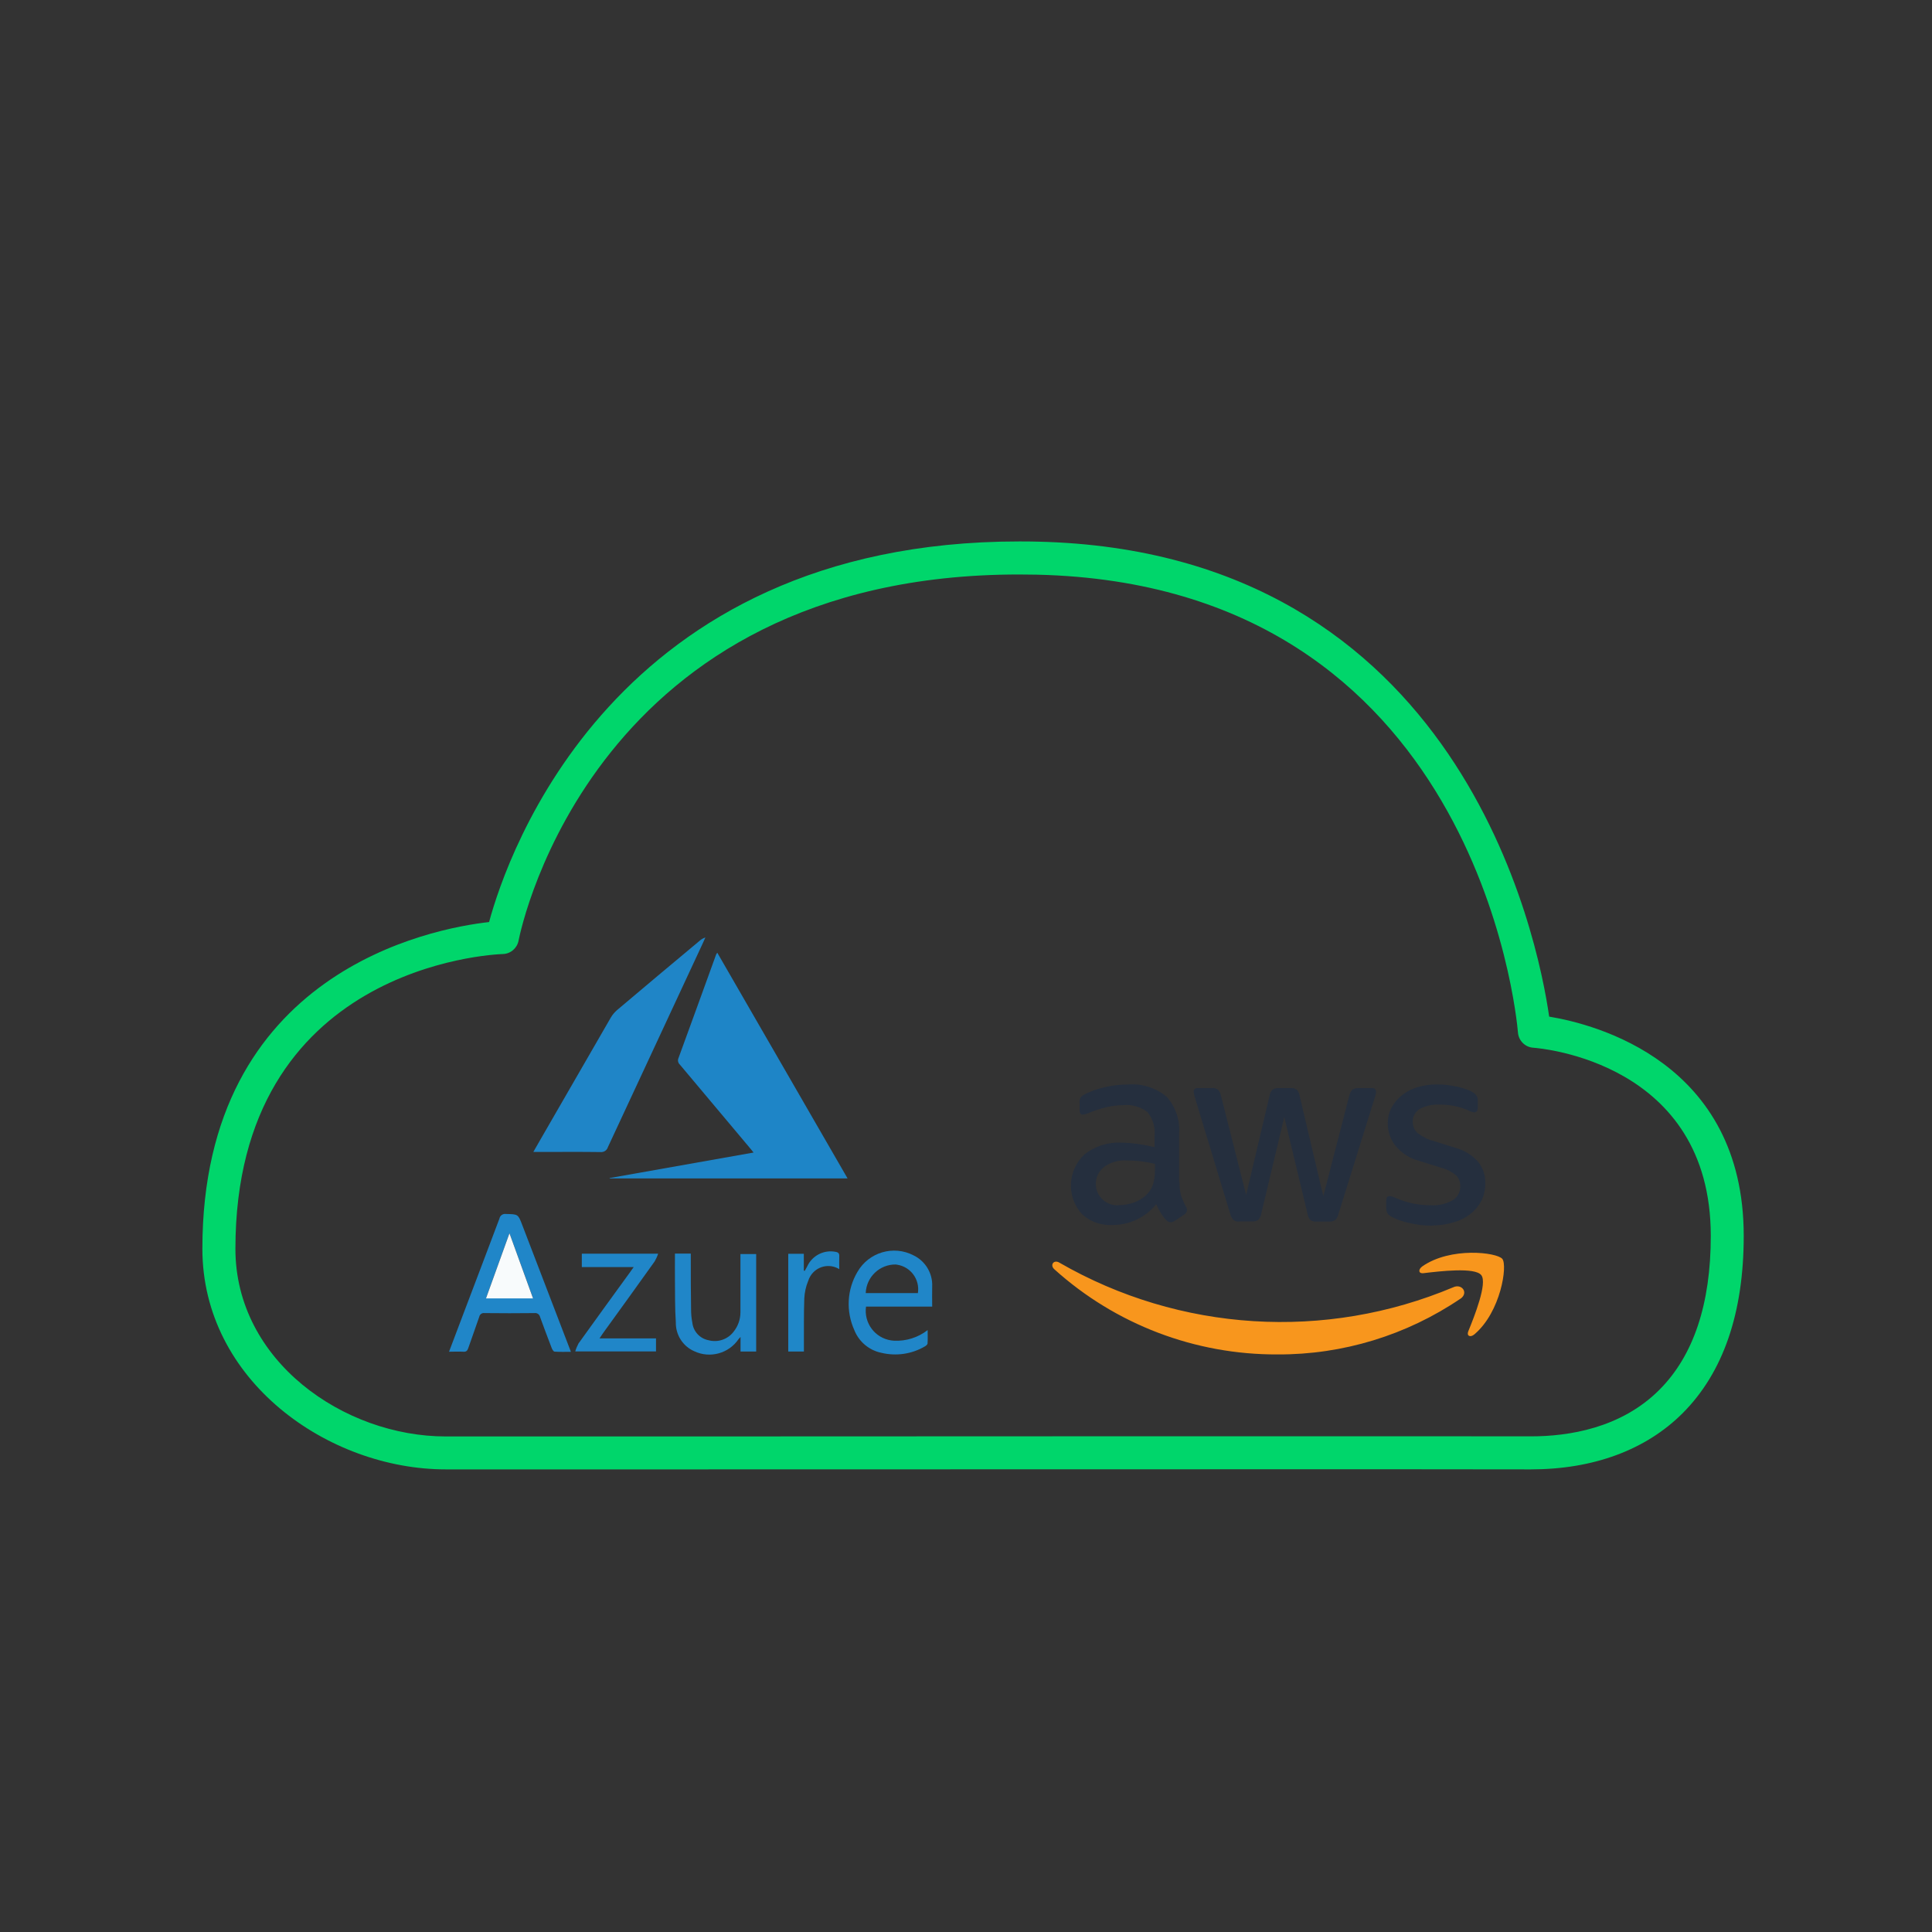 <?xml version="1.0" encoding="UTF-8"?><svg id="Layer_1" xmlns="http://www.w3.org/2000/svg" viewBox="0 0 200 200"><rect x="0" y="0" width="200" height="200" fill="#333333" stroke="none"/><defs><style>.cls-1{fill:#f8961d;}.cls-2{fill:#2086c8;}.cls-3{fill:#252f3e;}.cls-4{fill:#1f85c7;}.cls-5{fill:#1f87c8;}.cls-6{fill:#00d66b;}.cls-7{fill:#f8fbfc;}.cls-8{fill:#1e85c7;}</style></defs><path class="cls-6" d="m46.14,152.11c-12.16,0-25.19-9.18-25.19-22.84,0-28.71,23.78-33.16,29.68-33.82,1.86-6.89,12.88-39.4,54.88-39.4.62,0,1.25,0,1.89.02,43.88,1,51.82,41.15,52.97,49.17,4.8.79,20.14,4.73,20.14,22.7,0,7.99-2.13,14.16-6.33,18.36-3.81,3.8-9.24,5.81-15.71,5.81h-.04c-7.81-.03-57.18,0-88.22,0h-24.09Zm59.35-92.64c-43.86,0-51.5,36.34-51.81,37.91-.15.78-.83,1.36-1.62,1.38-1.13.04-27.69,1.26-27.69,30.52,0,11.62,11.25,19.42,21.77,19.42h24.09c31.03-.02,80.41-.03,88.22-.01h.04c3.87,0,9.31-.83,13.29-4.82,3.53-3.53,5.32-8.88,5.32-15.93,0-17.98-17.62-19.42-18.37-19.48-.84-.05-1.52-.72-1.59-1.56-.16-1.89-4.4-46.38-49.81-47.41-.61-.01-1.24-.02-1.84-.02Z"/><g><path id="Path_555" class="cls-8" d="m74.25,98.62l13.49,23.37h-24.63v-.04s14.9-2.64,14.9-2.64c-.17-.21-.29-.35-.4-.49-2.41-2.87-4.81-5.74-7.22-8.6-.19-.17-.26-.44-.16-.67,1.31-3.57,2.6-7.15,3.9-10.73.03-.07.07-.13.12-.19"/><path id="Path_556" class="cls-4" d="m55.21,119.25c.27-.48.49-.86.71-1.24,2.43-4.22,4.87-8.45,7.31-12.67.17-.29.39-.55.64-.77,2.83-2.4,5.68-4.78,8.53-7.16.18-.17.39-.29.62-.36-.15.33-.29.66-.45.99-3.22,6.9-6.43,13.8-9.64,20.71-.1.34-.43.55-.79.51-2.08-.03-4.17-.01-6.26-.01h-.67"/><path id="Path_557" class="cls-2" d="m46.48,139.94c.5-1.32.96-2.55,1.43-3.78,1.26-3.34,2.54-6.67,3.79-10.01.06-.32.36-.53.68-.48,1.25.03,1.25,0,1.69,1.16l5.03,13.11c-.59,0-1.14.02-1.69-.02-.11,0-.23-.21-.29-.35-.41-1.07-.82-2.15-1.21-3.23-.06-.27-.31-.45-.58-.41-1.73.02-3.45.02-5.18,0-.25-.04-.49.13-.54.39-.37,1.09-.77,2.17-1.14,3.25-.09.26-.21.38-.5.36-.47-.03-.94,0-1.48,0m6.25-12.28l-2.43,6.74h4.87l-2.44-6.74"/><path id="Path_558" class="cls-2" d="m96.5,135.26h-6.85c-.24,1.69.92,3.25,2.61,3.5.09.01.19.02.29.03,1.25.06,2.49-.33,3.48-1.1,0,.53.02.96-.01,1.38,0,.11-.16.25-.28.31-1.36.8-2.98,1.03-4.51.66-1.27-.26-2.33-1.16-2.8-2.37-.87-1.94-.75-4.18.33-6,1.17-2.04,3.74-2.8,5.82-1.71,1.22.59,1.98,1.86,1.92,3.21-.02.67,0,1.35,0,2.1m-6.88-1.41h5.4c.22-1.41-.75-2.73-2.16-2.94-.04,0-.08-.01-.12-.02-1.67-.03-3.06,1.29-3.12,2.96"/><path id="Path_559" class="cls-2" d="m69.87,129.77h1.64v.56c0,1.74,0,3.49.03,5.23,0,.46.04.91.13,1.36.1.91.78,1.65,1.68,1.82.96.26,1.99-.09,2.59-.88.46-.57.71-1.28.71-2.02v-6.02h1.63v10.09h-1.62v-1.51c-.07.07-.14.15-.2.22-1.01,1.49-2.96,2.03-4.59,1.26-1.19-.52-1.94-1.71-1.91-3.01-.1-1.43-.07-2.87-.09-4.31-.01-.91,0-1.82,0-2.79"/><path id="Path_560" class="cls-2" d="m62.06,138.55h5.85v1.35h-8.36c.08-.29.2-.56.34-.83,1.78-2.48,3.57-4.95,5.36-7.41.1-.14.19-.28.35-.49h-5.37v-1.39h7.9c-.09.28-.21.54-.36.8-1.77,2.48-3.55,4.95-5.34,7.42-.11.15-.2.3-.37.55"/><path id="Path_561" class="cls-5" d="m86.88,131.38c-1.02-.63-2.36-.31-2.99.72-.1.16-.17.33-.23.51-.24.58-.37,1.19-.4,1.81-.06,1.64-.03,3.28-.04,4.93v.56h-1.62v-10.12h1.61v1.74l.1.03.25-.46c.51-1.12,1.73-1.75,2.94-1.51.29.05.4.17.38.47-.02.42,0,.84,0,1.32"/><path id="Path_562" class="cls-7" d="m52.74,127.67l2.44,6.74h-4.87l2.43-6.74"/></g><g><path id="Path_563" class="cls-3" d="m122.1,122.41c-.01.47.05.93.17,1.38.14.39.3.76.5,1.12.07.11.11.23.11.36-.02.2-.13.37-.3.47l-.98.65c-.12.08-.26.13-.4.14-.18-.01-.35-.09-.47-.22-.21-.22-.4-.47-.56-.73-.16-.26-.31-.56-.48-.92-1.11,1.38-2.8,2.17-4.57,2.15-1.15.06-2.27-.34-3.11-1.12-1.63-1.78-1.51-4.55.26-6.19,1.08-.85,2.43-1.29,3.81-1.21.55,0,1.1.05,1.65.12.57.08,1.17.2,1.79.34v-1.14c.09-.89-.17-1.79-.73-2.49-.72-.55-1.63-.81-2.54-.71-.57,0-1.13.07-1.68.2-.57.14-1.13.31-1.68.53-.18.08-.36.15-.55.2-.08.03-.16.04-.25.05-.22,0-.33-.16-.33-.48v-.76c-.02-.19.02-.38.11-.55.12-.14.27-.25.44-.33.62-.31,1.28-.54,1.96-.7.79-.2,1.61-.3,2.43-.3,1.47-.13,2.93.32,4.07,1.26.93,1.05,1.4,2.43,1.29,3.83v5.04h.04Zm-6.31,2.35c.55,0,1.09-.1,1.6-.28.57-.2,1.08-.54,1.48-1,.25-.29.43-.63.53-1,.11-.44.16-.9.16-1.35v-.65c-.47-.11-.95-.2-1.43-.26-.49-.06-.97-.09-1.46-.09-.82-.06-1.64.16-2.32.63-.99.72-1.21,2.11-.49,3.1.45.61,1.18.96,1.93.91m12.49,1.68c-.21.02-.42-.03-.59-.16-.16-.17-.28-.38-.33-.61l-3.65-12.02c-.07-.2-.12-.41-.14-.63-.03-.19.1-.36.29-.39.03,0,.06,0,.09,0h1.52c.21-.03.43.03.61.16.16.17.27.38.31.61l2.61,10.29,2.43-10.29c.03-.23.14-.44.3-.61.19-.12.41-.17.63-.16h1.24c.22-.02.44.03.63.16.16.16.27.38.3.61l2.46,10.42,2.69-10.42c.05-.23.16-.43.31-.61.18-.11.39-.17.61-.16h1.45c.19-.03.36.11.39.3,0,.03,0,.06,0,.09,0,.08-.01.17-.03.25-.02.13-.06.26-.11.39l-3.75,12.02c-.05.23-.16.44-.33.61-.18.11-.38.17-.59.16h-1.34c-.22.02-.44-.03-.63-.16-.16-.17-.27-.39-.3-.63l-2.41-10.03-2.39,10.01c-.04.23-.14.45-.3.63-.19.12-.41.18-.63.16h-1.34Zm19.98.43c-.81,0-1.61-.09-2.4-.28-.62-.13-1.22-.34-1.79-.63-.2-.09-.37-.25-.48-.44-.06-.14-.09-.29-.09-.44v-.79c0-.33.12-.48.36-.48.1,0,.19.02.28.05.09.03.23.09.39.16.55.24,1.12.42,1.71.55.61.12,1.23.19,1.85.19.79.05,1.58-.13,2.27-.51.52-.31.82-.87.81-1.48.01-.4-.14-.8-.42-1.09-.45-.39-.99-.66-1.57-.81l-2.25-.7c-.98-.25-1.85-.81-2.49-1.59-.5-.65-.77-1.44-.78-2.25-.01-.6.13-1.2.42-1.73.28-.5.66-.94,1.12-1.28.48-.37,1.03-.64,1.62-.81.64-.18,1.3-.27,1.96-.26.35,0,.7.02,1.04.06.36.05.68.11,1.01.17s.61.16.89.25c.23.07.45.16.65.28.18.09.35.22.47.39.1.15.15.33.14.51v.73c0,.33-.12.5-.36.5-.21-.02-.41-.09-.59-.19-.94-.42-1.96-.62-2.98-.61-.72-.04-1.43.11-2.07.44-.48.29-.77.82-.73,1.38,0,.42.17.82.47,1.1.5.4,1.09.69,1.71.85l2.21.7c.94.24,1.78.76,2.41,1.49.47.63.73,1.39.71,2.18,0,.62-.13,1.24-.4,1.8-.28.53-.66,1-1.14,1.37-.51.4-1.1.7-1.73.87-.72.22-1.47.33-2.22.33"/><path id="Path_564" class="cls-1" d="m151.2,134.43c-5.59,3.79-12.19,5.81-18.94,5.78-8.54.04-16.78-3.1-23.12-8.82-.48-.44-.05-1.03.53-.68,12.45,7.18,27.54,8.12,40.79,2.54.85-.39,1.59.56.75,1.18m2.13-2.43c-.65-.84-4.32-.4-5.99-.2-.5.06-.57-.37-.12-.7,2.92-2.05,7.73-1.46,8.29-.78s-.16,5.5-2.89,7.81c-.42.36-.82.17-.64-.3.63-1.54,2.01-5.01,1.35-5.83"/></g></svg>